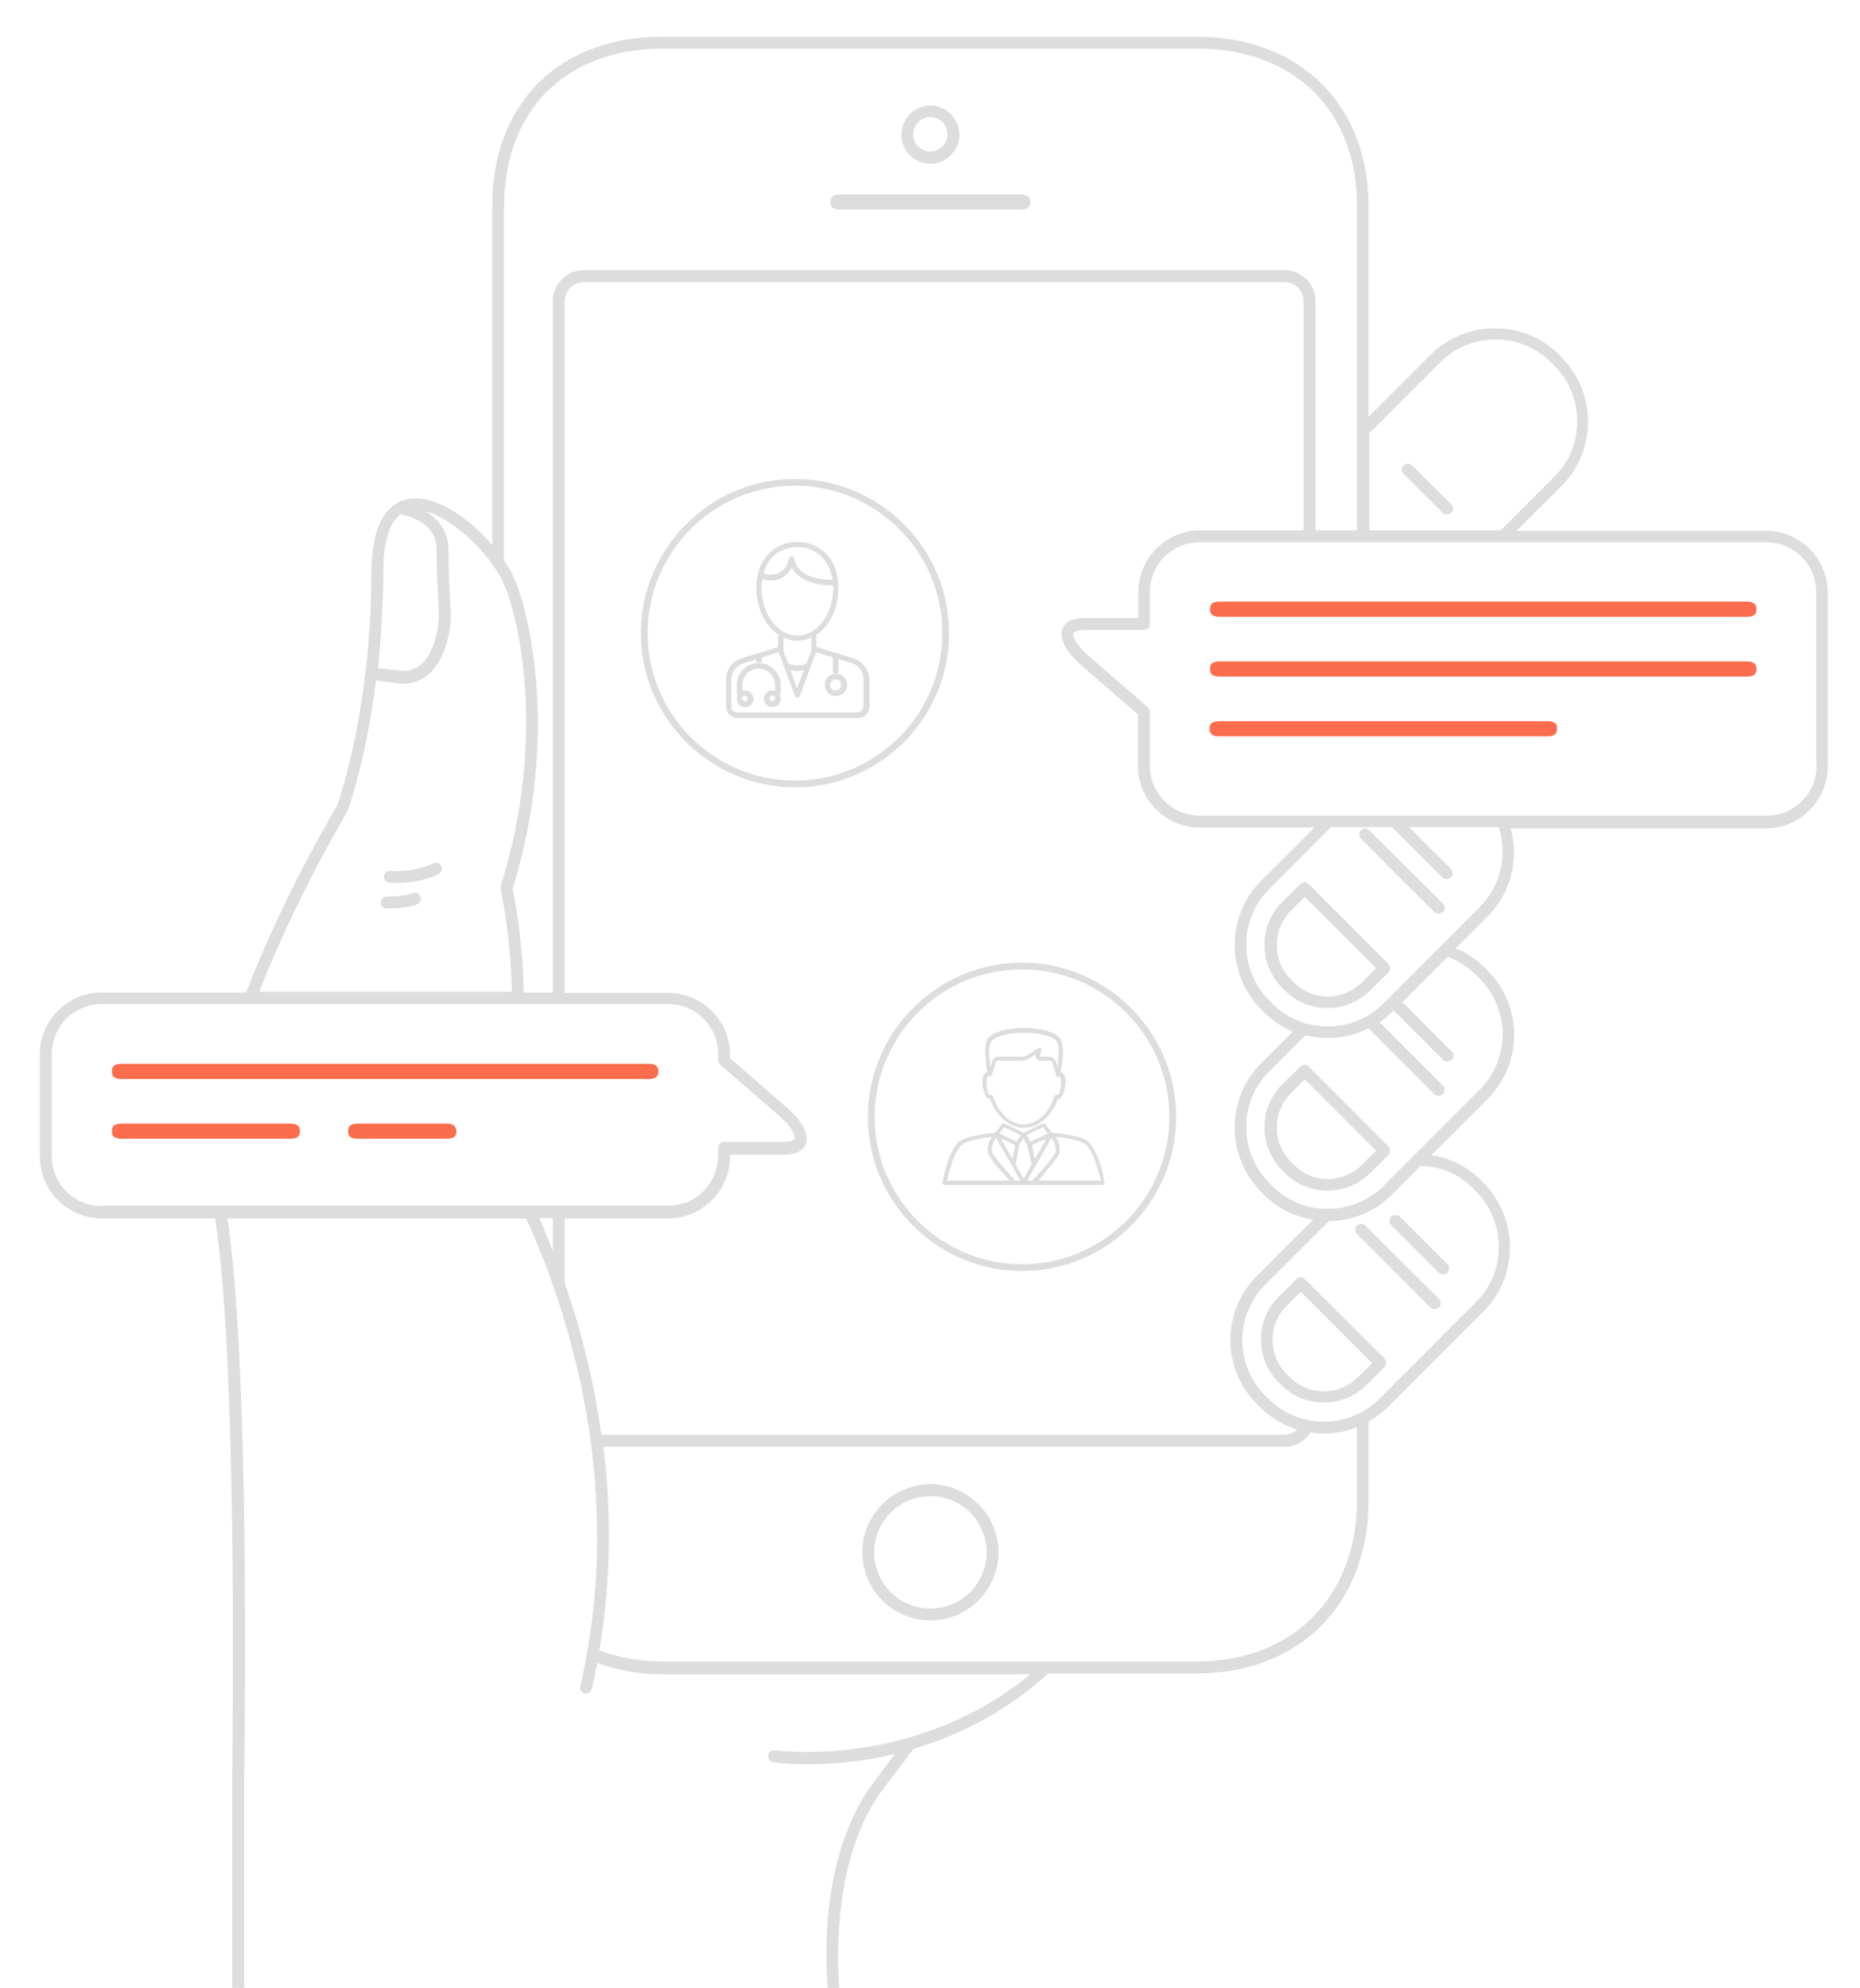 <?xml version="1.0" encoding="utf-8"?>
<!-- Generator: Adobe Illustrator 22.1.0, SVG Export Plug-In . SVG Version: 6.00 Build 0)  -->
<svg version="1.1" id="Layer_1" xmlns="http://www.w3.org/2000/svg" xmlns:xlink="http://www.w3.org/1999/xlink" x="0px" y="0px"
	 viewBox="0 0 467 499" style="enable-background:new 0 0 467 499;" xml:space="preserve">
<style type="text/css">
	.st0{fill:#DDDDDD;}
	.st1{fill:#FB6D4C;}
</style>
<g>
	<path class="st0" d="M354.5,116.8c-0.6-0.6-1.5-0.6-2.1,0c-0.6,0.6-0.6,1.5,0,2.1l9.8,9.8c0.3,0.3,0.7,0.4,1.1,0.4
		c0.4,0,0.8-0.1,1.1-0.4c0.6-0.6,0.6-1.5,0-2.1L354.5,116.8z"/>
	<path class="st0" d="M233.6,372.5c-9.4,0-17.1,7.7-17.1,17.1c0,9.4,7.7,17.1,17.1,17.1s17.1-7.7,17.1-17.1
		C250.7,380.2,243,372.5,233.6,372.5z M233.6,403.7c-7.8,0-14.1-6.3-14.1-14.1c0-7.8,6.3-14.1,14.1-14.1c7.8,0,14.1,6.3,14.1,14.1
		C247.7,397.4,241.4,403.7,233.6,403.7z"/>
	<path class="st0" d="M210.9,52.6h45.4c2.4,0,2.4-1.3,2.4-1.9c0-0.6,0-1.9-2.4-1.9h-45.4c-2.4,0-2.4,1.3-2.4,1.9
		C208.5,51.3,208.5,52.6,210.9,52.6z"/>
	<path class="st0" d="M233.6,41.1c4,0,7.3-3.3,7.3-7.3c0-4-3.3-7.3-7.3-7.3s-7.3,3.3-7.3,7.3C226.3,37.8,229.6,41.1,233.6,41.1z
		 M233.6,29.4c2.4,0,4.3,1.9,4.3,4.3c0,2.4-1.9,4.3-4.3,4.3s-4.3-1.9-4.3-4.3C229.3,31.4,231.2,29.4,233.6,29.4z"/>
	<path class="st0" d="M103.5,224.2c-1.2,0.6-4.5,0.8-6.3,0.8c0,0-0.1,0-0.1,0c-0.8,0-1.5,0.7-1.5,1.5c0,0.8,0.7,1.5,1.5,1.5
		c0,0,0.1,0,0.1,0c0.9,0,5.4,0,7.6-1.1c0.8-0.4,1.1-1.2,0.7-2C105.2,224.2,104.3,223.9,103.5,224.2z"/>
	<path class="st0" d="M108.7,216.7c-4.8,2.4-10.6,1.9-10.7,1.9c-0.8-0.1-1.6,0.5-1.6,1.3c-0.1,0.8,0.5,1.6,1.3,1.6
		c0.1,0,0.8,0.1,1.9,0.1c2.4,0,6.6-0.3,10.5-2.2c0.7-0.4,1-1.3,0.7-2C110.4,216.6,109.5,216.3,108.7,216.7z"/>
	<path class="st0" d="M327.6,321c-0.6-0.6-1.6-0.6-2.1,0l-4.5,4.5c-2.9,2.9-4.4,6.7-4.4,10.7c0,4.1,1.6,7.9,4.4,10.7l0.7,0.7
		c2.9,2.9,6.7,4.4,10.7,4.4c4.1,0,7.9-1.6,10.7-4.4l4.5-4.5c0.3-0.3,0.4-0.7,0.4-1.1s-0.2-0.8-0.4-1.1L327.6,321z M341,345.6
		c-2.3,2.3-5.4,3.6-8.6,3.6s-6.3-1.3-8.6-3.6l-0.7-0.7c-2.3-2.3-3.6-5.4-3.6-8.6c0-3.3,1.3-6.3,3.6-8.6l3.5-3.5l17.9,17.9L341,345.6
		z"/>
	<path class="st0" d="M342.8,307.6c-0.6-0.6-1.5-0.6-2.1,0c-0.6,0.6-0.6,1.5,0,2.1l18.4,18.4c0.3,0.3,0.7,0.4,1.1,0.4
		c0.4,0,0.8-0.1,1.1-0.4c0.6-0.6,0.6-1.5,0-2.1L342.8,307.6z"/>
	<path class="st0" d="M349.3,305.4c-0.6,0.6-0.6,1.5,0,2.1l11.9,11.9c0.3,0.3,0.7,0.4,1.1,0.4c0.4,0,0.8-0.1,1.1-0.4
		c0.6-0.6,0.6-1.5,0-2.1l-11.9-11.9C350.8,304.8,349.8,304.8,349.3,305.4z"/>
	<path class="st0" d="M328.6,267.7c-0.6-0.6-1.5-0.6-2.1,0l-4.6,4.5c-5.9,5.9-5.9,15.5,0,21.5l0.7,0.7c2.9,2.9,6.7,4.4,10.7,4.4
		c4.1,0,7.9-1.6,10.7-4.4l4.6-4.5c0.3-0.3,0.4-0.7,0.4-1.1c0-0.4-0.2-0.8-0.4-1.1L328.6,267.7z M342,292.3c-2.3,2.3-5.4,3.6-8.6,3.6
		c-3.3,0-6.3-1.3-8.6-3.6l-0.7-0.7c-4.7-4.7-4.7-12.5,0-17.2l3.5-3.5l17.9,17.9L342,292.3z"/>
	<path class="st0" d="M343.8,208.4c-0.6-0.6-1.5-0.6-2.1,0c-0.6,0.6-0.6,1.5,0,2.1l18.4,18.4c0.3,0.3,0.7,0.4,1.1,0.4
		c0.4,0,0.8-0.1,1.1-0.4c0.6-0.6,0.6-1.5,0-2.1L343.8,208.4z"/>
	<path class="st0" d="M328.6,221.9c-0.6-0.6-1.5-0.6-2.1,0l-4.6,4.5c-5.9,5.9-5.9,15.5,0,21.5l0.7,0.7c2.9,2.9,6.7,4.4,10.7,4.4
		c4.1,0,7.9-1.6,10.7-4.4l4.6-4.5c0.3-0.3,0.4-0.7,0.4-1.1c0-0.4-0.2-0.8-0.4-1.1L328.6,221.9z M342,246.5c-2.3,2.3-5.4,3.6-8.6,3.6
		c-3.3,0-6.3-1.3-8.6-3.6l-0.7-0.7c-4.7-4.7-4.7-12.5,0-17.2l3.5-3.5l17.9,17.9L342,246.5z"/>
	<path class="st1" d="M438.5,151H306.2c-2.4,0-2.4,1.3-2.4,1.9c0,0.6,0,1.9,2.4,1.9h132.4c2.4,0,2.4-1.3,2.4-1.9
		C441,152.3,441,151,438.5,151z"/>
	<path class="st1" d="M438.5,166H306.2c-2.4,0-2.4,1.3-2.4,1.9c0,0.6,0,1.9,2.4,1.9h132.4c2.4,0,2.4-1.3,2.4-1.9
		C441,167.3,441,166,438.5,166z"/>
	<path class="st1" d="M388.5,181h-82.4c-2.4,0-2.4,1.3-2.4,1.9c0,0.6,0,1.9,2.4,1.9h82.4c2.4,0,2.4-1.3,2.4-1.9
		C391,182.3,391,181,388.5,181z"/>
	<path class="st1" d="M162.9,267H30.5c-2.4,0-2.4,1.3-2.4,1.9c0,0.6,0,1.9,2.4,1.9h132.4c2.4,0,2.4-1.3,2.4-1.9
		C165.3,268.3,165.3,267,162.9,267z"/>
	<path class="st1" d="M72.9,282H30.5c-2.4,0-2.4,1.3-2.4,1.9c0,0.6,0,1.9,2.4,1.9h42.4c2.4,0,2.4-1.3,2.4-1.9
		C75.3,283.3,75.3,282,72.9,282z"/>
	<path class="st1" d="M112.1,282H89.8c-2.4,0-2.4,1.3-2.4,1.9c0,0.6,0,1.9,2.4,1.9h22.4c2.4,0,2.4-1.3,2.4-1.9
		C114.5,283.3,114.5,282,112.1,282z"/>
	<path class="st0" d="M210.7,498.9c-0.6-8-1.3-32.8,10.5-49.2l8.1-10.7c0.2-0.1,0.3-0.1,0.4-0.2c10.8-3.2,22.6-8.9,33.5-18.8h37.2
		c25.9,0,43.2-17.4,43.2-43.4v-19.8c1.7-1,3.4-2.2,4.8-3.6l24.1-24.1c4.3-4.3,6.6-10,6.6-16.1c0-6.1-2.4-11.8-6.6-16.1l-0.7-0.7
		c-3.4-3.4-7.7-5.6-12.4-6.3l14.1-14.1c8.9-8.9,8.9-23.3,0-32.2l-0.7-0.7c-2.1-2.1-4.6-3.8-7.3-4.9l8-8c6-6,7.9-14.5,5.8-22.1h64.1
		c8.5,0,15.5-7,15.5-15.5v-43.7c0-8.5-7-15.5-15.5-15.5h-62.6l11.3-11.3c4.3-4.3,6.6-10,6.6-16.1c0-6.1-2.4-11.8-6.6-16.1l-0.7-0.7
		c-4.3-4.3-10-6.6-16.1-6.6c-6.1,0-11.8,2.4-16.1,6.6l-15.6,15.6v-53c0-25.4-17.4-42.4-43.2-42.4H166.4c-26,0-42.8,16.7-42.8,42.4
		v85.2c-6-7-14.9-13.2-21.8-11.4c-4.5,1.2-7.3,5.5-8.2,12.7c0,0.1,0,0.2,0,0.3c0,0.2,0,0.4-0.1,0.6c0,0.3-0.1,0.6-0.1,0.9
		c0,0,0,0.2,0,0.2c0,0,0,0.1,0,0.1c-0.1,1.3-0.2,2.7-0.2,4.2c0,33-7.9,56-8.6,57.9c-1.4,2.3-13.7,23.1-22.8,46.8H25.5
		c-8.5,0-15.5,7-15.5,15.5v25.7c0,8.5,7,15.5,15.5,15.5H54c5.4,34.1,4.5,120.8,4.3,140.2v52.9 M343.7,108.8L361.5,91
		c3.7-3.7,8.7-5.8,14-5.8c5.3,0,10.2,2,14,5.8l0.7,0.7c3.7,3.7,5.8,8.7,5.8,14c0,5.3-2,10.3-5.8,14l-13.4,13.4h-33V108.8z
		 M126.6,51.6c0-24,15.6-39.4,39.8-39.4h134.1c24.4,0,40.2,15.5,40.2,39.4v81.5h-10.4V75.6c0-4.3-3.5-7.8-7.8-7.8H146.6
		c-4.3,0-7.8,3.5-7.8,7.8v173.5h-7.3c-0.3-13.8-2.3-23.9-2.8-26c12.2-39.2,3.8-72.3-0.6-80c-0.5-0.8-1-1.7-1.6-2.5V51.6z
		 M271.2,166.7c3.5,3.1,12.3,10.7,14.5,12.6v12.9c0,8.5,7,15.5,15.5,15.5H330l-13.4,13.4c-4.3,4.3-6.6,10-6.6,16.1
		c0,6.1,2.4,11.8,6.6,16.1l0.7,0.7c2.1,2.1,4.6,3.8,7.3,4.9l-8,8c-4.3,4.3-6.6,10-6.6,16.1s2.4,11.8,6.6,16.1l0.7,0.7
		c3.4,3.4,7.7,5.6,12.4,6.3l-14.1,14.1c-8.9,8.9-8.9,23.3,0,32.2l0.7,0.7c2.7,2.7,5.9,4.6,9.4,5.7c-0.9,0.8-2,1.3-3.3,1.3H151
		c-1.7-12.3-4.4-23.1-7.2-32c-0.7-2.1-1.3-4.1-2-6.1v-16.2h26c8.5,0,15.5-7,15.5-15.5v-0.5c3.3,0,11.2,0,13.3,0
		c3.1,0,5.1-0.9,5.7-2.7c1.3-3.4-3.1-7.7-4.5-8.9c-3.5-3.1-12.3-10.7-14.5-12.6v-0.9c0-8.5-7-15.5-15.5-15.5h-26V75.6
		c0-2.6,2.1-4.8,4.8-4.8h175.9c2.6,0,4.8,2.1,4.8,4.8v57.5h-26c-8.5,0-15.5,7-15.5,15.5v6.5c-3.3,0-11.2,0-13.3,0
		c-3.1,0-5.1,0.9-5.7,2.7C265.4,161.2,269.8,165.5,271.2,166.7z M95.6,159.6c0.6-7.6,0.7-16.5,0.7-19.4c0.1-0.7,0.1-1.3,0.2-2
		c0-0.2,0.1-0.4,0.1-0.7c0-0.1,0-0.3,0.1-0.4c0.1-0.3,0.1-0.6,0.2-0.9c0,0,0-0.1,0-0.1c0.2-1,0.4-1.8,0.7-2.5c0-0.1,0-0.1,0.1-0.2
		c0.1-0.2,0.2-0.4,0.2-0.6c0-0.1,0.1-0.2,0.1-0.3c0.1-0.3,0.3-0.6,0.4-0.9c0,0,0.1-0.1,0.1-0.1c0.6-1,1.1-1.6,1.6-2.1
		c0.1-0.1,0.2-0.2,0.3-0.3c3.2,0.4,9.2,2.7,9.2,8.7c0,4.7,0.3,11,0.6,16c0,0,0,0,0,0l0,0.5c0,0.1-0.2,14-9,14.1l-6.3-0.7
		C95.1,166.5,95.3,164,95.6,159.6z M87.2,203.7c0-0.1,0.1-0.2,0.1-0.3c0.1-0.2,4.6-12.6,7.1-32.6l6.5,0.8c0.1,0,0.1,0,0.2,0
		c9.9,0,12.1-12.4,12.1-17.1v-0.1c0-0.1,0-0.2,0-0.3c0-0.1,0-0.2,0-0.3c-0.3-5-0.6-11.2-0.6-15.8c0-4.8-2.7-7.9-5.8-9.7
		c6.4,1.7,14.5,9,18.7,16.2c4.3,7.4,12.3,39.6,0.2,77.9c-0.1,0.3-0.1,0.5,0,0.8c0,0.2,2.5,10.7,2.8,25.7H65.1
		C74.4,225,87,204.1,87.2,203.7z M25.5,302.7c-6.9,0-12.5-5.6-12.5-12.5v-25.7c0-6.9,5.6-12.5,12.5-12.5h142.3
		c6.9,0,12.5,5.6,12.5,12.5v1.6c0,0.4,0.2,0.8,0.5,1.1c0.1,0.1,11,9.5,15,13c3,2.6,4,4.9,3.7,5.6c-0.1,0.4-1,0.8-2.9,0.8
		c-2.6,0-14.8,0-14.8,0l0,0c-0.4,0-0.8,0.2-1.1,0.4c-0.3,0.3-0.4,0.7-0.4,1.1v2c0,6.9-5.6,12.5-12.5,12.5H25.5z M138.8,305.7v8.2
		c-1.2-2.9-2.3-5.7-3.4-8.2H138.8z M194.6,439.3c-0.8-0.1-1.6,0.4-1.7,1.3c-0.1,0.8,0.4,1.6,1.3,1.7c0.1,0,3.3,0.5,8.5,0.5
		c5.5,0,13.2-0.5,22-2.6l-5.7,7.6c-12.6,17.2-11.9,42.5-11.2,51.1H61.3v-52.2c0.3-18,1.2-105.4-4.2-140.9h75
		c10.3,22.6,25.2,67,13.6,117.4c-0.2,0.8,0.3,1.6,1.1,1.8c0.8,0.2,1.6-0.3,1.8-1.1c0.5-2.2,0.9-4.4,1.4-6.5c5,1.8,10.5,2.8,16.5,2.8
		h92.2C229.5,444.2,195,439.3,194.6,439.3z M340.7,376.6c0,24.2-16.2,40.4-40.2,40.4H166.4c-5.8,0-11.2-1-15.9-2.8
		c3.1-18.4,2.9-35.8,1-51.1h171c2.7,0,5.2-1.4,6.5-3.6c1.1,0.2,2.3,0.3,3.4,0.3c2.9,0,5.7-0.5,8.3-1.6V376.6z M369.8,298.2l0.7,0.7
		c3.7,3.7,5.8,8.7,5.8,14c0,5.3-2,10.3-5.8,14L346.4,351c-3.7,3.7-8.7,5.8-14,5.8c-5.3,0-10.2-2-14-5.8l-0.7-0.7
		c-7.7-7.7-7.7-20.2,0-27.9l15.9-15.9c6-0.1,11.6-2.4,15.8-6.6l7.3-7.3C361.7,292.7,366.3,294.7,369.8,298.2z M370.8,244.9l0.7,0.7
		c7.7,7.7,7.7,20.2,0,27.9l-24.1,24.1c-3.7,3.7-8.7,5.8-14,5.8c-5.3,0-10.3-2-14-5.8l-0.7-0.7c-3.7-3.7-5.8-8.7-5.8-14
		c0-5.3,2-10.3,5.8-14l9.1-9.1c1.8,0.5,3.7,0.7,5.6,0.7c3.6,0,7.1-0.8,10.2-2.4l16.5,16.5c0.3,0.3,0.7,0.4,1.1,0.4
		c0.4,0,0.8-0.1,1.1-0.4c0.6-0.6,0.6-1.5,0-2.1l-15.9-15.9c1.1-0.8,2.2-1.7,3.2-2.7l0.3-0.3l12.4,12.4c0.3,0.3,0.7,0.4,1.1,0.4
		c0.4,0,0.8-0.1,1.1-0.4c0.6-0.6,0.6-1.5,0-2.1l-12.4-12.4l11.4-11.4C366.1,241.2,368.6,242.7,370.8,244.9z M371.5,227.7l-24.1,24.1
		c-3.7,3.7-8.7,5.8-14,5.8c-5.3,0-10.3-2-14-5.8l-0.7-0.7c-3.7-3.7-5.8-8.7-5.8-14s2-10.2,5.8-14l15.5-15.5h15.3l12.6,12.6
		c0.3,0.3,0.7,0.4,1.1,0.4c0.4,0,0.8-0.1,1.1-0.4c0.6-0.6,0.6-1.5,0-2.1l-10.5-10.5h22.5C378.5,214.6,376.9,222.3,371.5,227.7z
		 M456.1,192.2c0,6.9-5.6,12.5-12.5,12.5H301.2c-6.9,0-12.5-5.6-12.5-12.5v-13.6c0-0.4-0.2-0.8-0.5-1.1c-0.1-0.1-11-9.5-15-13
		c-3-2.6-4-4.9-3.7-5.6c0.1-0.4,1-0.8,2.9-0.8c2.6,0,14.8,0,14.8,0h0c0.4,0,0.8-0.2,1.1-0.4c0.3-0.3,0.4-0.7,0.4-1.1v-8
		c0-6.9,5.6-12.5,12.5-12.5h142.3c6.9,0,12.5,5.6,12.5,12.5V192.2z"/>
	<g>
		<path class="st0" d="M185,171.9v2.1c0,0.2,0.1,0.4,0.2,0.5c-0.1,0.3-0.2,0.6-0.2,0.9c0,1.1,0.9,2.1,2.1,2.1s2.1-0.9,2.1-2.1
			c0-1.1-0.9-2.1-2.1-2.1c-0.2,0-0.5,0-0.7,0.1v-1.5c0-2.3,1.9-4.1,4.1-4.1s4.1,1.9,4.1,4.1v1.5c-0.2-0.1-0.4-0.1-0.7-0.1
			c-1.1,0-2.1,0.9-2.1,2.1c0,1.1,0.9,2.1,2.1,2.1s2.1-0.9,2.1-2.1c0-0.3-0.1-0.6-0.2-0.9c0.1-0.1,0.2-0.3,0.2-0.5v-2.1
			c0-3-2.5-5.5-5.5-5.5S185,168.8,185,171.9z M187,174.6c0.4,0,0.7,0.3,0.7,0.7s-0.3,0.7-0.7,0.7c-0.4,0-0.7-0.3-0.7-0.7
			S186.7,174.6,187,174.6z M193.9,176c-0.4,0-0.7-0.3-0.7-0.7s0.3-0.7,0.7-0.7c0.4,0,0.7,0.3,0.7,0.7S194.3,176,193.9,176z"/>
		<path class="st0" d="M207.1,171.9c0,1.5,1.2,2.8,2.8,2.8c1.5,0,2.8-1.2,2.8-2.8s-1.2-2.8-2.8-2.8
			C208.3,169.1,207.1,170.3,207.1,171.9z M209.8,170.5c0.8,0,1.4,0.6,1.4,1.4s-0.6,1.4-1.4,1.4c-0.8,0-1.4-0.6-1.4-1.4
			S209.1,170.5,209.8,170.5z"/>
		<path class="st0" d="M214.2,165.2l-9.2-2.8l0-3c0-0.1,0-0.1,0-0.1c3.3-2.2,5.5-6.7,5.5-11.7c0-3.5-1-6.4-3-8.5
			c-1.9-2-4.5-3.1-7.3-3.1s-5.5,1.1-7.3,3.1c-2,2.1-3,5-3,8.5c0,5.1,2.3,9.5,5.5,11.7c0,0,0,0.1,0,0.1l0,3l-9.2,2.8
			c-2.3,0.7-3.9,2.9-3.9,5.3v6.9c0,1.5,1.2,2.8,2.8,2.8h30.4c1.5,0,2.8-1.2,2.8-2.8v-6.9C218.1,168,216.5,165.9,214.2,165.2z
			 M200.2,137.3c4.7,0,8.1,3.2,8.8,8.2c0,0,0,0,0,0c-8.9,0.1-9.6-5-9.6-5.3c0-0.3-0.3-0.6-0.6-0.6c-0.3,0-0.6,0.2-0.7,0.5
			c-0.4,1.8-1.2,3-2.4,3.6c-1.7,0.9-3.7,0.4-4,0.3C192.7,139.9,195.9,137.3,200.2,137.3z M191.2,147.5c0-0.7,0.1-1.4,0.2-2.1
			c0.7,0.2,2.9,0.7,5-0.4c1-0.6,1.8-1.4,2.4-2.6c0.2,0.4,0.6,0.9,1,1.4c1.3,1.4,3.9,3.1,9,3.1c0.1,0,0.2,0,0.3,0c0.1,0,0.1,0,0.1,0
			c0,0.2,0,0.5,0,0.7c0,6.6-4,11.9-9,11.9S191.2,154.1,191.2,147.5z M200.2,167c-0.8,0-1.6-0.2-2.3-0.5l-1.2-3.1l0-3.4
			c1.1,0.5,2.2,0.8,3.5,0.8c1.2,0,2.4-0.3,3.5-0.8l0,3.4l-1.2,3.1C201.8,166.9,201,167,200.2,167z M201.8,168.2l-1.7,4.5l-1.7-4.5
			c0.5,0.1,1.1,0.2,1.7,0.2C200.7,168.4,201.3,168.3,201.8,168.2z M216.7,177.4c0,0.8-0.6,1.4-1.4,1.4H185c-0.8,0-1.4-0.6-1.4-1.4
			v-6.9c0-1.8,1.2-3.4,3-4l3.3-1v0.8h0.7h0.7v-1.3l4.2-1.3l4.1,11c0.1,0.3,0.4,0.4,0.6,0.4c0.3,0,0.5-0.2,0.6-0.4l4.1-11l4.2,1.3v4
			h0.7h0.7v-3.6l3.3,1c1.8,0.5,3,2.1,3,4V177.4z"/>
	</g>
	<path class="st0" d="M199.6,197.6c-21.3,0-38.7-17.4-38.7-38.7s17.4-38.7,38.7-38.7c21.3,0,38.7,17.4,38.7,38.7
		S221,197.6,199.6,197.6z M199.6,121.9c-20.4,0-37,16.6-37,37s16.6,37,37,37s37-16.6,37-37S220,121.9,199.6,121.9z"/>
	<path class="st0" d="M256.6,319c-21.3,0-38.7-17.4-38.7-38.7s17.4-38.7,38.7-38.7s38.7,17.4,38.7,38.7S278,319,256.6,319z
		 M256.6,243.3c-20.4,0-37,16.6-37,37s16.6,37,37,37s37-16.6,37-37S277,243.3,256.6,243.3z"/>
	<g>
		<path class="st0" d="M273.3,286.6c-1.6-1.6-7.7-2.2-9.2-2.3l-1.7-2.2c-0.1-0.2-0.4-0.2-0.6-0.1l-4.8,2.3l-4.8-2.3
			c-0.2-0.1-0.5,0-0.6,0.1l-1.7,2.2c-1.4,0.1-7.5,0.8-9.2,2.3c-2.8,2.7-4,9.9-4.1,10.2c0,0.1,0,0.3,0.1,0.4c0.1,0.1,0.2,0.2,0.4,0.2
			h39.7c0.1,0,0.3-0.1,0.4-0.2c0.1-0.1,0.1-0.3,0.1-0.4C277.3,296,276,289.2,273.3,286.6z M266,289.4c0.3-1.7-0.3-3.2-0.9-4.1
			c3,0.3,6.6,1,7.6,2c2.1,2.1,3.3,7.5,3.7,9h-15.7C262.6,294,265.7,290.5,266,289.4z M265,289.2c-0.2,0.8-3.1,4.2-5.8,7.1h-1.3
			l6.1-10.7C264.5,286.3,265.3,287.6,265,289.2z M250.9,284.5l1.2-1.6l4.2,2l-1,1.6L250.9,284.5z M254.9,287.4l-0.7,3.5l-2.9-5.1
			L254.9,287.4z M259,292.3l-2,3.5l-2-3.5l0.9-4.9l1-1.7l1,1.7L259,292.3z M262.7,285.8l-2.9,5.1l-0.7-3.5L262.7,285.8z
			 M258.7,286.5l-1-1.6l4.2-2l1.2,1.6L258.7,286.5z M256.2,296.3h-1.3c-2.7-2.9-5.6-6.4-5.8-7.1c-0.3-1.5,0.5-2.9,1-3.6L256.2,296.3
			z M248.1,289.4c0.2,1.1,3.3,4.7,5.4,6.9h-15.7c0.3-1.6,1.5-6.9,3.7-9c1-0.9,4.6-1.6,7.6-2C248.4,286.2,247.8,287.7,248.1,289.4z"
			/>
		<path class="st0" d="M246.7,272.3c0.1,0.8,0.3,1.6,0.6,2.3c0.4,1,0.9,1.2,1.3,1.2c1.5,4.3,4.9,7.3,8.5,7.3s7-3,8.5-7.3
			c0,0,0,0,0,0c1.1,0,1.7-2.1,1.9-3.5c0.2-1.7-0.3-2.9-1.2-3.2c0.4-2.3,1.2-7.2-0.3-8.7c-1.8-1.8-5.8-2.4-8.9-2.4s-7.1,0.6-8.9,2.4
			c-1.4,1.4-0.7,6.4-0.3,8.6C247,269.4,246.5,270.6,246.7,272.3z M248.1,270.1C248.1,270.1,248.1,270.1,248.1,270.1l0.2-0.1
			c0,0,0,0,0,0l0,0.2c0,0,0.1,0,0.2,0l0,0c0,0,0.1,0,0.1,0l0.1,0c0,0,0.1,0,0.1-0.1c0,0,0.1,0,0.1-0.1c0,0,0-0.1,0.1-0.1l1-3.1
			l0-0.1c0.1-0.3,0.4-0.5,0.7-0.5h5.8c0.6,0,1.5-0.2,2-0.6l1.6-1c-0.1,0.4-0.1,0.8,0.2,1.1c0.2,0.3,0.5,0.4,0.8,0.5c0,0,0.1,0,0.2,0
			h2.2c0.3,0,0.6,0.2,0.7,0.5l1,3.2c0,0.1,0.1,0.2,0.2,0.3c0.2,0.1,0.4,0.1,0.5,0c0,0,0.1,0,0.1,0h0c0.1,0,0.6,0.6,0.4,2.1
			c-0.1,1.5-0.6,2.4-0.8,2.6c-0.1-0.1-0.3-0.2-0.5-0.1c-0.2,0-0.3,0.2-0.4,0.3c-1.2,4.2-4.4,7.1-7.7,7.1c-3.3,0-6.4-2.9-7.7-7.1
			c0-0.2-0.2-0.3-0.4-0.3c0,0-0.1,0-0.1,0c-0.1,0-0.2,0-0.3,0.1c-0.2-0.2-0.7-1-0.8-2.6C247.6,270.8,248,270.1,248.1,270.1z
			 M265.5,267.7l-0.4-1.2c-0.2-0.7-0.9-1.3-1.6-1.3h-2.2c-0.1,0-0.2,0-0.2-0.1c0,0,0-0.1,0-0.2l0.4-1.3c0.1-0.2,0-0.4-0.2-0.5
			c-0.2-0.1-0.4-0.1-0.6,0l-2.7,1.7c-0.4,0.2-1.1,0.4-1.5,0.4h-5.8c-0.8,0-1.5,0.6-1.6,1.3l-0.4,1.3c-0.4-2.8-0.6-5.7,0.2-6.5
			c1.3-1.3,4.5-2.1,8.2-2.1s6.9,0.8,8.2,2.1C266,262,265.9,264.9,265.5,267.7z"/>
	</g>
</g>
</svg>
